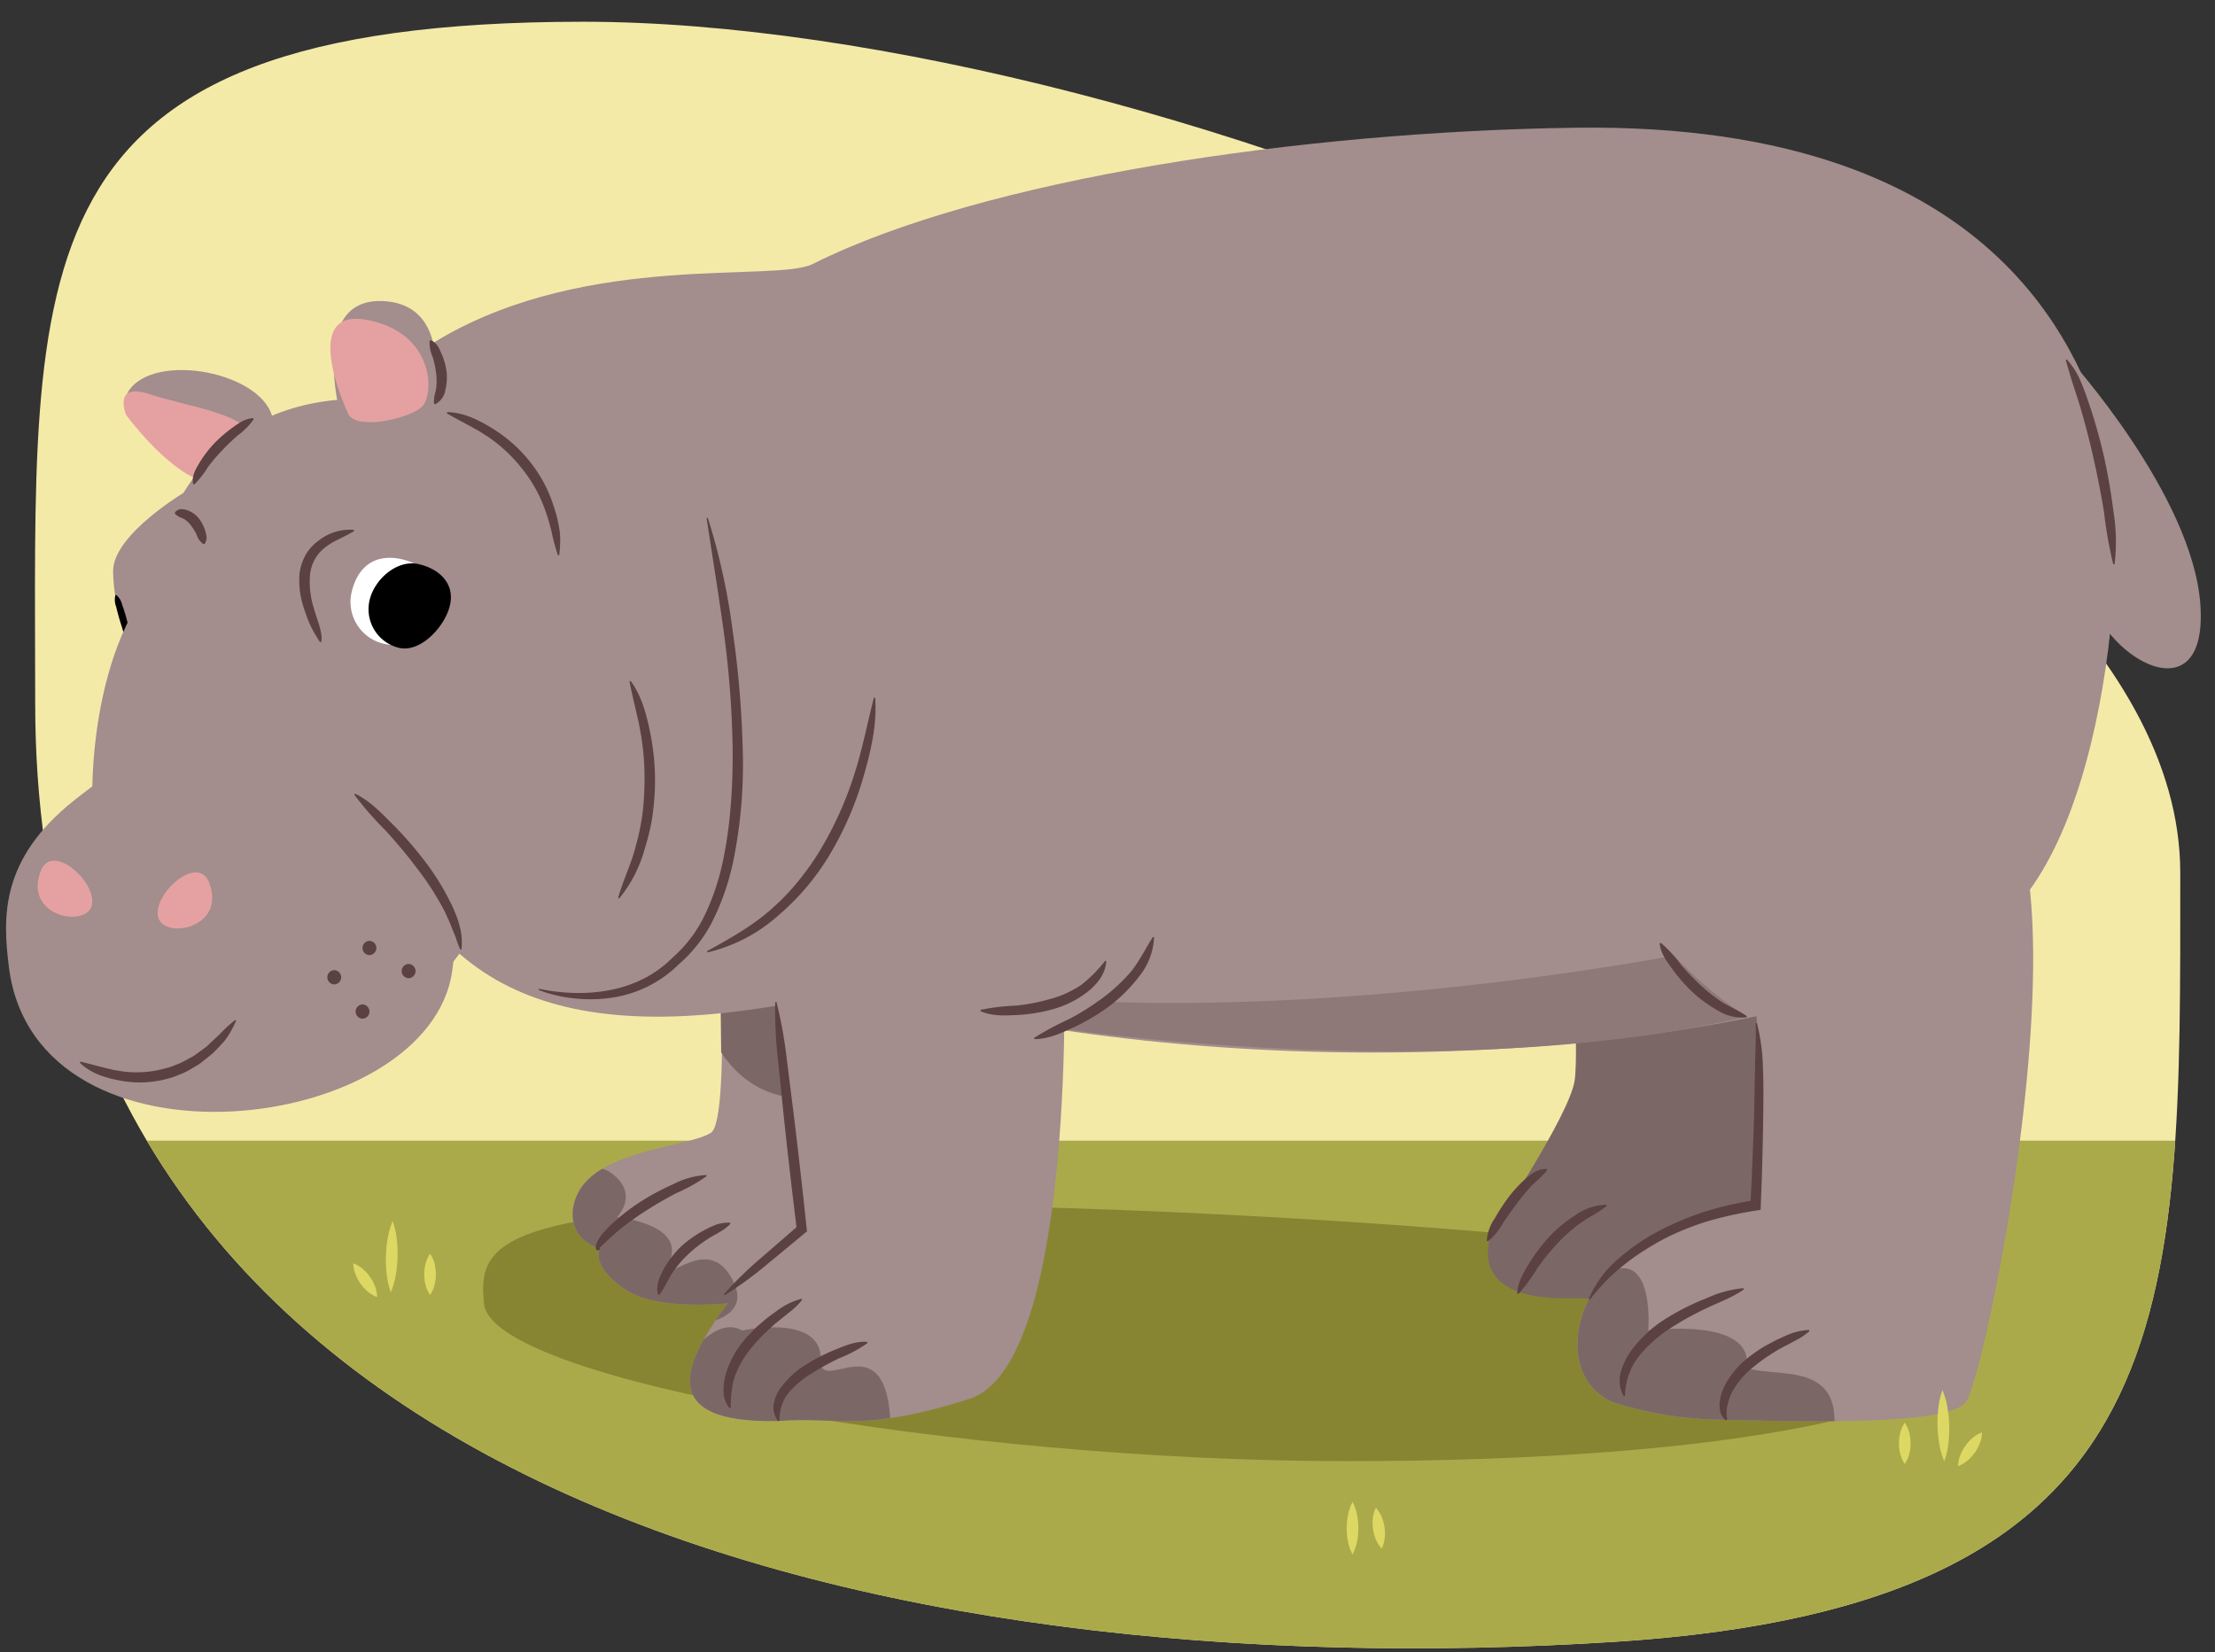 <svg xmlns="http://www.w3.org/2000/svg" xmlns:xlink="http://www.w3.org/1999/xlink" width="380" height="283.49" viewBox="0 0 380 283.49">
  <rect x="0" y="0" width="380" height="283.49" fill="#333333" stroke="none"/>
  <defs>
    <clipPath id="a">
      <path d="M-387.962,200.731c-12.6-74.047-26.6-224.695,68-196,211,64,270.785-1.259,293.594,132.815,12.6,74.047-52.135,124.605-149.594,141.185S-375.365,274.778-387.962,200.731Z" fill="none"/>
    </clipPath>
    <clipPath id="b">
      <path d="M374.038,149.731c0,75.111,1.657,125.686-97,132-125,8-271-25-271-161,0-75.111-4.859-117,94-117S374.038,74.62,374.038,149.731Z" fill="none"/>
    </clipPath>
    <clipPath id="c">
      <path d="M361.35,75.019c-3.939-10.831-15.667-54.17-91.161-53.106-46.78.658-101.425,8.712-130.785,23.392-6.379,3.19-38.278-2.127-63.8,12.759A51.756,51.756,0,0,0,62.773,68.448C48.1,68.2,37.521,74.567,31.5,84.561c-2.615,1.629-12.092,7.916-12.092,13.416a36.168,36.168,0,0,0,1.8,10.334c-4.538,10.255-5.276,21.8-5.37,26.64-.964.709-1.981,1.482-3.067,2.344C-.014,147.442.46,157.425,1.523,165.932c4.623,36.988,72.211,28.9,76.072.588.069-.5.12-1,.179-1.5q.532-.674,1.054-1.391c11.246,9.8,26.758,12.1,45.037,10.214.118,10.073-.234,19.463-1.894,20.537-3.719,2.407-18.38,2.845-22.537,9.847-2.079,3.5-1.751,8.314,3.5,10.065-1.387,3.066,3.425,6.415,4.688,7.2,3.653,2.283,10.364,2.731,17.223,2.166-7.452,9.967-12.645,20.692,8.769,20.173,10.474-.8,13.957,2.13,32.665-3.778,13.445-4.246,15.955-42.223,16.3-63.258,43.257,6.378,87.03,4.174,118.751-2.423.91,13.446,1.69,32.465-1.175,32.465-6.136,0-19.432,8.182-24.545,12.272-5.365,4.293-8.182,17.387,1.023,21.478a62.261,62.261,0,0,0,18.194,3.021c10.5.219,39.386,1.313,42.449-3.063,2.8-3.994,14.154-57.736,10.962-87.888C363.648,131.3,364.9,84.778,361.35,75.019Z" fill="none"/>
    </clipPath>
    <clipPath id="d">
      <path d="M779.038,108.731c0,75.111-52.343,163.686-151,170-125,8-225-60.889-225-136s49.141-140,148-140S779.038,33.62,779.038,108.731Z" fill="none"/>
    </clipPath>
  </defs>
  <g clip-path="url(#a)">
    <g>
      <rect x="-447.962" y="-11.269" width="475" height="324" fill="#dce5bd"/>
      <path d="M76.822,6.825A94.328,94.328,0,0,0,48.013,34.773a49.048,49.048,0,0,0-2.572,4.29c-.08-.024-.16-.055-.239-.079a82.982,82.982,0,0,0-31.831-3.158,103.889,103.889,0,0,0-34.2,9.508,74.912,74.912,0,0,0-15.086-9.4c-24.092-11.222-49.3-12.371-73.7-1.423-2.269,1.018-4.486,2.129-6.69,3.269-16.861-20.562-44.3-28.579-70.168-25.1-15.187,2.041-28.541,7.742-40.9,15.388A109.768,109.768,0,0,0-256.285,12.1a84.128,84.128,0,0,0-33.091-5.16c-3.162.171-6.322.51-9.466.963-11-16.306-29.92-26.019-49.813-27.319a89.659,89.659,0,0,0-28.926,3.3c-16.363-19.09-41.276-31.3-66.37-28.818a82.567,82.567,0,0,0-59.919,34.7l39.908,105.969,63.774,31.383q82.418-.085,164.831-.977,49.682-.537,99.354-1.469,36.258,4.009,72.576,7.445l128.465,1.618Z" fill="#6c8455"/>
      <path d="M-449.962,105.731s432-10,478,0-15,253-15,253-430-1-430-6-29-245-29-245" fill="#8da84c"/>
    </g>
  </g>
  <g clip-path="url(#b)">
    <rect x="-35.962" y="-12.269" width="475" height="324" fill="#f4eaa8"/>
    <path d="M6.038,195.731h386l-24,106s-273,49-310,2-53-110-53-110" fill="#aaaa4b"/>
    <g>
      <path d="M67.36,209.532a13.369,13.369,0,0,1,.706,3.073,21.483,21.483,0,0,1,.138,3.059,21.042,21.042,0,0,1-.291,3.048,13.22,13.22,0,0,1-.863,3.034,13.22,13.22,0,0,1-.709-3.074,21.184,21.184,0,0,1-.135-3.059,21.624,21.624,0,0,1,.293-3.047A13.4,13.4,0,0,1,67.36,209.532Z" fill="#ddd764"/>
      <path d="M73.777,215.133a5.352,5.352,0,0,1,.784,1.77,7.382,7.382,0,0,1,.216,1.769,7.237,7.237,0,0,1-.213,1.77,5.3,5.3,0,0,1-.787,1.769,5.281,5.281,0,0,1-.786-1.769,7.189,7.189,0,0,1-.213-1.77,7.332,7.332,0,0,1,.216-1.769A5.348,5.348,0,0,1,73.777,215.133Z" fill="#ddd764"/>
      <path d="M60.615,216.792a5.349,5.349,0,0,1,1.66.994,7.353,7.353,0,0,1,1.2,1.321,7.26,7.26,0,0,1,.846,1.569,5.278,5.278,0,0,1,.377,1.9,5.285,5.285,0,0,1-1.662-.993,7.207,7.207,0,0,1-1.2-1.322A7.356,7.356,0,0,1,61,218.689,5.323,5.323,0,0,1,60.615,216.792Z" fill="#ddd764"/>
    </g>
    <path d="M232.038,257.731a7.838,7.838,0,0,1,.784,2.25,11.745,11.745,0,0,1,.216,2.25,11.583,11.583,0,0,1-.213,2.25,7.758,7.758,0,0,1-.787,2.25,7.725,7.725,0,0,1-.786-2.25,11.506,11.506,0,0,1-.213-2.25,11.745,11.745,0,0,1,.216-2.25A7.834,7.834,0,0,1,232.038,257.731Z" fill="#ddd764"/>
    <path d="M236.038,258.731a5.322,5.322,0,0,1,1.026,1.639,7.353,7.353,0,0,1,.464,1.719,7.253,7.253,0,0,1,.039,1.781,5.283,5.283,0,0,1-.529,1.861,5.273,5.273,0,0,1-1.028-1.639,7.15,7.15,0,0,1-.461-1.72,7.294,7.294,0,0,1-.036-1.78A5.325,5.325,0,0,1,236.038,258.731Z" fill="#ddd764"/>
    <path d="M340.038,228.731c0,13.255-43,22-109,22s-146.681-13.811-148-27c-1-10,1-17,67-17S340.038,215.476,340.038,228.731Z" fill="#878532"/>
  </g>
  <g>
    <g>
      <path d="M36.265,82.52S17.126,72.951,22.443,66.571,46.9,64.444,46.9,72.951,36.265,82.52,36.265,82.52Z" fill="#a38d8d"/>
      <path d="M34.389,82.458s6.13-3.128,7.881-7.131-10.258-5.566-16.638-7.693-4,3.565-4,3.565S28.259,80.268,34.389,82.458Z" fill="#e5a1a1"/>
    </g>
    <path d="M122.847,147.774s2.844,44.2-.876,46.606-18.38,2.845-22.537,9.847c-2.079,3.5-1.751,8.314,3.5,10.065-1.387,3.066,3.425,6.415,4.688,7.2,8.909,5.567,36.011.235,39.074-4.141s15.1-54.483,8.315-81.835C155.012,135.52,158.95,151.493,122.847,147.774Z" fill="#a38d8d"/>
    <path d="M123.722,180.6c4.146,6.209,10.435,8.956,18.161,7.44l-3.939-21.662L123.5,160.465Z" fill="#7c6767"/>
    <path d="M308.734,159.354s4.894,55.1-11.2,60.186-19.066,3.057-28.1,3.25c-19.389.414-13.253-11.858-13.253-11.858s13.115-19.6,13.962-25.532-.938-30.187-.938-30.187C286.834,158.341,287.276,163.119,308.734,159.354Z" fill="#7c6767"/>
    <path d="M270.762,177.094c8.44,6.209,21.032,16.513,36.76,15L299.5,170.428l-29.4-5.908Z" fill="#7c6767"/>
    <path d="M56.468,78.267s3.865-11.293,19.139-20.2c25.519-14.886,57.418-9.569,63.8-12.759,29.36-14.68,84.005-22.733,130.785-23.392,75.494-1.064,87.222,42.275,91.161,53.106s1.969,66.956-18.709,83.7-92.556,28.555-162.466,17.724c-22.023-3.412-15.516-10.959-28.987-7.639-37.739,9.3-68.548,9.792-83.024-19.292C63.048,139.227,25.944,95.006,56.468,78.267Z" fill="#a38d8d"/>
    <path d="M300.3,161.34s4.288,45.5-.143,45.5c-6.136,0-19.432,8.182-24.545,12.272-5.365,4.293-8.182,17.387,1.023,21.478a62.261,62.261,0,0,0,18.194,3.021c10.5.219,39.386,1.313,42.449-3.063s16.411-68.487,9.628-95.839C346.908,144.71,336.405,165.06,300.3,161.34Z" fill="#a38d8d"/>
    <path d="M354.875,61.432s21.345,23.547,22.622,42.4-15.838,9.769-19.208-1.889S354.875,61.432,354.875,61.432Z" fill="#a38d8d"/>
    <path d="M182.524,162.923s2.465,71.226-16.244,77.134-22.191,2.979-32.665,3.778c-34.933.847.938-28.23,1.923-35.123s-4.915-61.457-4.915-61.457C151.115,150.891,157.579,167.3,182.524,162.923Z" fill="#a38d8d"/>
    <path d="M188.052,171.843c.468,1.933-6.564,4.595-6.564,4.595s66.269,10.125,118.157-1.97a68.17,68.17,0,0,1-12.472-10.5S236.628,173.812,188.052,171.843Z" fill="#8e7878"/>
    <path d="M25.717,104.6C26.869,82.713,41.363,66.124,67.1,68.7S102.244,88.85,95.81,119.735s-21.326,62.4-39.342,52.1S24.43,129.048,25.717,104.6Z" fill="#a38d8d"/>
    <path d="M30.74,128.65s-3.232-3.047-17.967,8.645C-.014,147.442.46,157.425,1.523,165.932c4.623,36.988,72.211,28.9,76.072.588S68.547,117.3,68.547,117.3l-36.033,3.861Z" fill="#a38d8d"/>
    <path d="M35.906,151.512c-1.938-5.169-9.758,1.952-8.782,5.855S38.834,159.319,35.906,151.512Z" fill="#e5a1a1"/>
    <path d="M6.97,149.507c1.938-5.169,9.758,1.952,8.783,5.855S4.042,157.314,6.97,149.507Z" fill="#e5a1a1"/>
    <path d="M13.852,182.2c1.276.275,2.461.623,3.661.917.589.18,1.2.282,1.788.444.6.116,1.208.2,1.809.3a18.076,18.076,0,0,0,7.2-.522,9.287,9.287,0,0,0,1.713-.564,9.244,9.244,0,0,0,1.653-.733l1.6-.869,1.476-1.08.74-.541.665-.639c.439-.43.894-.845,1.354-1.26a25.306,25.306,0,0,1,2.788-2.585l.012-.009a.112.112,0,0,1,.169.134,15.975,15.975,0,0,1-1.937,3.389c-.436.485-.877.97-1.334,1.44l-.682.709-.771.618L34.2,182.588,32.483,183.6a10.609,10.609,0,0,1-1.809.838,10.768,10.768,0,0,1-1.888.656,18.175,18.175,0,0,1-7.906.384c-2.573-.461-5.212-1.193-7.141-3.084a.113.113,0,0,1,.1-.192Z" fill="#5b4141"/>
    <path d="M74.67,105.054a7.377,7.377,0,0,1-14.358-3.392C62.269,93.378,70,95.205,73.9,98.457,77.024,101.069,75.607,101.089,74.67,105.054Z" fill="#fff"/>
    <path d="M77.183,103.9c-.864,3.66-5.054,8.135-8.714,7.27a6.811,6.811,0,0,1-5.062-8.193c.865-3.66,4.794-7.03,8.454-6.166S78.048,100.239,77.183,103.9Z"/>
    <path d="M32.164,84.154S19.405,91.6,19.405,97.977s3.189,17.012,6.379,17.012,7.443-29.772,7.443-29.772V83.091" fill="#a38d8d"/>
    <path d="M19.935,102.087a3.073,3.073,0,0,1,1.028,1.713c.23.607.419,1.228.608,1.848.164.628.329,1.255.453,1.893a3.255,3.255,0,0,1,.039,1.994l-.142.036a3.415,3.415,0,0,1-.933-1.753c-.207-.609-.389-1.225-.577-1.839-.164-.621-.34-1.238-.483-1.866a3.251,3.251,0,0,1-.132-1.98Z"/>
    <path d="M29.984,87.98a1.381,1.381,0,0,1,1.131-.611,3.378,3.378,0,0,1,1.2.258,4.327,4.327,0,0,1,1.9,1.464,6.261,6.261,0,0,1,.995,2.025,6.577,6.577,0,0,1,.232,1.058,2.023,2.023,0,0,1-.324,1.145l-.215.043a3,3,0,0,1-1.194-1.669,9.381,9.381,0,0,0-.928-1.5,4.231,4.231,0,0,0-1.154-1.1,4.323,4.323,0,0,0-.72-.319,3.774,3.774,0,0,1-.874-.585Z" fill="#5b4141"/>
    <path d="M59.658,76.14s-8.507-25.519,6.379-24.455S72.417,77.2,72.417,77.2Z" fill="#a38d8d"/>
    <path d="M59.658,70.824s-8.507-18.076,3.19-15.949,11.7,12.759,9.569,14.886S60.721,74.014,59.658,70.824Z" fill="#e5a1a1"/>
    <path d="M121.435,88.873a112.031,112.031,0,0,1,4.256,19.35A169.161,169.161,0,0,1,127.4,128a83.074,83.074,0,0,1-1.618,19.857,42.675,42.675,0,0,1-3.217,9.532,24.265,24.265,0,0,1-6.122,8.088l.049-.045a20.56,20.56,0,0,1-11.471,5.761,24.591,24.591,0,0,1-6.422.13,23.888,23.888,0,0,1-6.2-1.442l.07-.209a33.272,33.272,0,0,0,6.186.719,28.348,28.348,0,0,0,6.128-.523,21.659,21.659,0,0,0,5.735-1.977,19.343,19.343,0,0,0,4.866-3.563l.025-.025.024-.021a22.673,22.673,0,0,0,5.645-7.613,40.974,40.974,0,0,0,3-9.18,73.547,73.547,0,0,0,1.315-9.663c.253-3.252.335-6.524.291-9.8a167.5,167.5,0,0,0-1.515-19.6c-.895-6.5-1.951-12.982-2.948-19.5Z" fill="#5b4141"/>
    <path d="M76.7,70.717c2.919.051,5.532,1.413,7.935,2.9a24.824,24.824,0,0,1,6.359,5.71,23.454,23.454,0,0,1,4,7.556,22.983,22.983,0,0,1,1,4.145,10.769,10.769,0,0,1,.1,2.125,17.618,17.618,0,0,1-.16,2.118l-.22.011a37.352,37.352,0,0,1-1.081-4,32.07,32.07,0,0,0-1.151-3.871,24,24,0,0,0-3.9-6.964,25.81,25.81,0,0,0-5.834-5.476l-1.7-1.085c-.6-.311-1.174-.665-1.776-.971-1.189-.65-2.393-1.269-3.613-1.988Z" fill="#5b4141"/>
    <g clip-path="url(#c)">
      <g>
        <path d="M93.568,210.932c.114-.228.276-.572.481-1,1.633-3.386,6-11.958,10.649-8.75,5.234,3.609,1.143,7.7,1.143,7.7s11.25,1.023,9.205,7.159S121.6,210.27,126,220.317s-21.177,8-26.29,4.933" fill="#7c6767"/>
        <path d="M116.068,235.477s6.137-10.227,11.25-7.159c5.114-1.023,13.657-1.263,13.476,4.993s10.709-6.2,11.912,9.746-38.683-.421-38.683-.421Z" fill="#7c6767"/>
        <path d="M269.477,231.386s1.2-11.851,7.761-13.6,5.535,10.528,5.535,10.528,18.349-2.467,16.845,6.437c5.655,1.745,16.905-1.323,14.859,11.972,0,0-50.113,1.023-48.068-10.227S269.477,231.386,269.477,231.386Z" fill="#7c6767"/>
      </g>
    </g>
    <path d="M150.147,119.742c.33,4.678-.771,9.257-2.056,13.7a56.968,56.968,0,0,1-5.5,12.806,42.294,42.294,0,0,1-8.946,10.738,27.851,27.851,0,0,1-12.282,6.446l-.075-.207c4.033-2.229,7.955-4.414,11.3-7.451a38.819,38.819,0,0,0,4.621-4.893,43.96,43.96,0,0,0,3.825-5.555,60.612,60.612,0,0,0,5.5-12.364c1.407-4.324,2.25-8.769,3.386-13.236Z" fill="#5b4141"/>
    <path d="M62.2,174.8a1.221,1.221,0,0,0,0-2.441,1.221,1.221,0,0,0,0,2.441Z" fill="#5b4141"/>
    <path d="M57.343,168.92a1.221,1.221,0,0,0,0-2.441,1.221,1.221,0,0,0,0,2.441Z" fill="#5b4141"/>
    <path d="M70.1,167.857a1.221,1.221,0,0,0,0-2.441,1.221,1.221,0,0,0,0,2.441Z" fill="#5b4141"/>
    <path d="M63.381,163.893a1.221,1.221,0,0,0,0-2.441,1.221,1.221,0,0,0,0,2.441Z" fill="#5b4141"/>
    <path d="M33.122,83.06c-.262-1.523.547-2.7,1.216-3.842a20.328,20.328,0,0,1,2.451-3.168,23.837,23.837,0,0,1,3.01-2.605,18.642,18.642,0,0,1,1.646-1.1,5.372,5.372,0,0,1,1.951-.6l.117.187A10.644,10.644,0,0,1,40.8,74.7c-.939.835-1.856,1.685-2.7,2.6a31.085,31.085,0,0,0-2.416,2.83,15.292,15.292,0,0,1-2.349,2.993Z" fill="#5b4141"/>
    <path d="M73.886,58.381c1.149.469,1.479,1.471,1.892,2.38a11.435,11.435,0,0,1,.828,2.946,8.944,8.944,0,0,1-.184,3.131,3.358,3.358,0,0,1-1.787,2.547l-.182-.124a5.735,5.735,0,0,1,.115-1.474,12.443,12.443,0,0,0,.276-1.26,11.429,11.429,0,0,0-.033-2.593,19.1,19.1,0,0,0-.56-2.621A6.166,6.166,0,0,1,73.7,58.5Z" fill="#5b4141"/>
    <path d="M15.841,137.295s-1.051-29.224,14.9-41.983S58.753,145.7,17.886,140.363C17.886,140.363,15.841,140.363,15.841,137.295Z" fill="#a38d8d"/>
    <path d="M54.891,110.166a25.821,25.821,0,0,1-1.524-2.6,27.367,27.367,0,0,1-1.123-2.877,14.758,14.758,0,0,1-.848-6.312A8.6,8.6,0,0,1,52.448,95.2,7.808,7.808,0,0,1,54.7,92.734a8.719,8.719,0,0,1,6-1.815l.046.215c-.9.566-1.8.961-2.657,1.411a11.76,11.76,0,0,0-2.4,1.46A6.7,6.7,0,0,0,53.191,98.6a14.854,14.854,0,0,0,.606,5.62c.249.947.594,1.873.892,2.83a14.663,14.663,0,0,1,.377,1.482,4.072,4.072,0,0,1,.045,1.634Z" fill="#5b4141"/>
    <path d="M108.2,116.851c1.968,2.7,2.757,5.958,3.4,9.148a41.522,41.522,0,0,1,.734,9.787,46.875,46.875,0,0,1-.5,4.9,39.419,39.419,0,0,1-1.175,4.781,23.157,23.157,0,0,1-4.422,8.7l-.19-.11c.9-3.158,2.32-5.948,3.067-9.034a38.016,38.016,0,0,0,1.413-9.311,45.775,45.775,0,0,0-.526-9.429l-.43-2.332-.54-2.311c-.36-1.545-.73-3.085-1.03-4.692Z" fill="#5b4141"/>
    <path d="M354.576,61.674a13.084,13.084,0,0,1,2.447,3.925c.6,1.407,1.09,2.853,1.576,4.3.967,2.89,1.753,5.834,2.432,8.8.637,2.977,1.164,5.976,1.536,9a32.209,32.209,0,0,1,.2,9.121l-.22.012a71.337,71.337,0,0,1-1.577-8.907c-.5-2.958-1.045-5.906-1.709-8.829-.636-2.929-1.392-5.83-2.216-8.709-.41-1.441-.9-2.855-1.355-4.276s-.868-2.848-1.3-4.309Z" fill="#5b4141"/>
    <path d="M148.827,230.469a23.027,23.027,0,0,1-4.886,2.616,43.454,43.454,0,0,0-4.738,2.623,15.968,15.968,0,0,0-3.977,3.374,6.529,6.529,0,0,0-1.137,2.16,8.728,8.728,0,0,0-.37,2.555l-.207.076a3.812,3.812,0,0,1-.783-2.911,6.63,6.63,0,0,1,1.2-2.827,15.366,15.366,0,0,1,4.294-3.945,31.915,31.915,0,0,1,5.058-2.588c1.745-.69,3.478-1.483,5.485-1.344Z" fill="#5b4141"/>
    <path d="M125.173,241.661a4.734,4.734,0,0,1-1.047-3.015,10.051,10.051,0,0,1,.483-3.162A15.827,15.827,0,0,1,127.648,230a11.53,11.53,0,0,1,1.038-1.156l1.081-1.109c.778-.667,1.547-1.352,2.363-1.964.837-.581,1.631-1.226,2.512-1.733a12.365,12.365,0,0,1,2.846-1.165l.115.188a12.453,12.453,0,0,1-2.17,2.118l-2.3,1.845c-.756.621-1.426,1.33-2.159,1.969l-.988,1.059a10.119,10.119,0,0,0-.941,1.092,16.206,16.206,0,0,0-2.9,4.847,12.977,12.977,0,0,0-.4,1.337c-.066.455-.18.911-.21,1.37a22.284,22.284,0,0,0-.173,2.871Z" fill="#5b4141"/>
    <path d="M124.179,222.1a64.321,64.321,0,0,1,6.234-6.114l6.584-5.7-.294.744q-1.209-9.735-2.243-19.49l-1-9.759a76.262,76.262,0,0,1-.472-9.819l.219-.025a76.3,76.3,0,0,1,1.754,9.673l1.222,9.733q1.182,9.739,2.209,19.494l.048.461-.342.283-6.712,5.55a64.22,64.22,0,0,1-7.061,5.137Z" fill="#5b4141"/>
    <path d="M102.973,214.4c-.116.066-.213.22-.513.135a.439.439,0,0,1-.25-.369,1.272,1.272,0,0,1,.01-.283,3.133,3.133,0,0,1,.261-.82,6.981,6.981,0,0,1,.837-1.308,20.382,20.382,0,0,1,2.114-2.143,36.057,36.057,0,0,1,4.757-3.591,41.811,41.811,0,0,1,5.248-2.784,14.108,14.108,0,0,1,5.709-1.609l.072.208a28.191,28.191,0,0,1-5.086,2.851c-1.7.885-3.371,1.825-4.976,2.862a50.025,50.025,0,0,0-4.671,3.3c-.746.589-1.437,1.238-2.125,1.873l-1.028.939c-.162.148-.331.319-.45.451a.574.574,0,0,1-.072.071.448.448,0,0,0-.1-.064c-.079.024.08.075.191.077Z" fill="#5b4141"/>
    <path d="M112.891,222.168c-.449-1.7.34-3.219,1.082-4.593a16.214,16.214,0,0,1,2.933-3.739,19.959,19.959,0,0,1,5.982-3.694,6.973,6.973,0,0,1,2.347-.337l.075.207a7.844,7.844,0,0,1-1.841,1.391c-.616.411-1.291.7-1.894,1.114a23.508,23.508,0,0,0-3.433,2.64,18.746,18.746,0,0,0-2.78,3.259c-.811,1.208-1.27,2.5-2.253,3.779Z" fill="#5b4141"/>
    <path d="M177.4,178.1a55.92,55.92,0,0,1,6.112-3.281,43.52,43.52,0,0,0,5.761-3.649,29.432,29.432,0,0,0,4.9-4.619c1.388-1.787,2.325-3.724,3.608-5.759l.213.054a11.571,11.571,0,0,1-2.543,6.68,26.607,26.607,0,0,1-5.086,5.087,35.873,35.873,0,0,1-6.119,3.655c-2.143.985-4.309,2.039-6.782,2.043Z" fill="#5b4141"/>
    <path d="M168.238,173.282a38.283,38.283,0,0,1,6.067-.722,33.765,33.765,0,0,0,5.859-1.13,17.826,17.826,0,0,0,5.3-2.4,23.314,23.314,0,0,0,4.135-4.161l.2.082a6.426,6.426,0,0,1-1.1,3.04,11,11,0,0,1-2.283,2.332,17.254,17.254,0,0,1-5.753,2.843,28.067,28.067,0,0,1-6.233,1.013c-2.081.089-4.207.228-6.222-.677Z" fill="#5b4141"/>
    <path d="M284.914,161.787a19.767,19.767,0,0,1,3.381,3.659,42.44,42.44,0,0,0,3.355,3.527,28.477,28.477,0,0,0,3.767,2.985c1.377.846,2.79,1.38,4.249,2.4l-.042.217a7.939,7.939,0,0,1-5.021-1.233,22.843,22.843,0,0,1-4.185-3.048,29.32,29.32,0,0,1-3.394-3.841c-.987-1.376-2.085-2.724-2.3-4.56Z" fill="#5b4141"/>
    <path d="M296.177,243.743a2.221,2.221,0,0,1-.99-1.317,7.256,7.256,0,0,1-.169-.8c-.009-.265-.033-.536-.026-.806a8.558,8.558,0,0,1,.882-3.011,14.349,14.349,0,0,1,3.851-4.687,24.713,24.713,0,0,1,2.427-1.745c.835-.534,1.725-.966,2.588-1.436.9-.394,1.776-.837,2.7-1.171a11.5,11.5,0,0,1,2.912-.559l.077.206A11.589,11.589,0,0,1,308,230.045c-.833.456-1.67.889-2.506,1.323a31.686,31.686,0,0,0-4.607,3.147,14.49,14.49,0,0,0-3.566,4.043A8.855,8.855,0,0,0,296.4,241a5.643,5.643,0,0,0-.082,2.577Z" fill="#5b4141"/>
    <path d="M278.58,239.609a5.286,5.286,0,0,1-.581-3.9,9.243,9.243,0,0,1,.657-1.891c.146-.3.267-.613.437-.9l.529-.836a21.309,21.309,0,0,1,5.53-5.394,42.132,42.132,0,0,1,6.712-3.554c1.175-.451,2.307-1.017,3.52-1.353a18.754,18.754,0,0,1,3.718-.732l.069.209c-2.112,1.492-4.438,2.251-6.643,3.34a51.556,51.556,0,0,0-6.356,3.583,22.146,22.146,0,0,0-5.211,4.819,11.294,11.294,0,0,0-2.177,6.522Z" fill="#5b4141"/>
    <path d="M272.568,222.912A18.422,18.422,0,0,1,277.633,216a36.012,36.012,0,0,1,7.115-4.845,49.247,49.247,0,0,1,7.936-3.3,56.431,56.431,0,0,1,8.37-1.9l-.765.841q.418-7.8.642-15.62l.156-7.806c.033-2.6.2-5.194.107-7.791l.216-.045a34.628,34.628,0,0,1,1.041,7.822c.116,2.621.071,5.236.048,7.851q-.1,7.845-.424,15.676l-.028.718-.737.124a65.853,65.853,0,0,0-8.123,1.771,47.572,47.572,0,0,0-7.7,3.077,38.5,38.5,0,0,0-6.921,4.518,32.691,32.691,0,0,0-5.8,5.923Z" fill="#5b4141"/>
    <path d="M260.291,221.959c.079-2.015,1.131-3.631,2.091-5.239a29.9,29.9,0,0,1,3.424-4.517,23.456,23.456,0,0,1,4.4-3.641,9.561,9.561,0,0,1,5.379-1.827l.063.211a21.711,21.711,0,0,1-2.293,1.545c-.379.235-.777.427-1.148.67l-1.106.737a27.787,27.787,0,0,0-3.973,3.542,39.471,39.471,0,0,0-3.387,4.173,28.821,28.821,0,0,1-3.243,4.43Z" fill="#5b4141"/>
    <path d="M255.061,212.928a7.671,7.671,0,0,1,1.411-3.905,31.951,31.951,0,0,1,2.248-3.47,21.424,21.424,0,0,1,2.815-3.1,10.592,10.592,0,0,1,1.69-1.3,6.618,6.618,0,0,1,1-.429,4.5,4.5,0,0,1,1.117-.123l.081.2a5.483,5.483,0,0,1-.7.778,9.351,9.351,0,0,1-.686.692c-.459.445-.954.846-1.387,1.334a31.084,31.084,0,0,0-2.489,3.029c-.806,1.044-1.559,2.138-2.313,3.237a10.341,10.341,0,0,1-2.594,3.149Z" fill="#5b4141"/>
    <path d="M60.912,136.189c2.57,1.253,4.478,3.29,6.435,5.236a63.506,63.506,0,0,1,5.467,6.265,42.12,42.12,0,0,1,4.431,7.094,16.942,16.942,0,0,1,.859,1.924,12.515,12.515,0,0,1,.7,2,14.241,14.241,0,0,1,.4,2.084,16.709,16.709,0,0,1-.022,2.125l-.219.021a18.168,18.168,0,0,1-.728-1.926,7.175,7.175,0,0,0-.376-.934l-.371-.928a19.392,19.392,0,0,0-.786-1.835,15.743,15.743,0,0,0-.886-1.8,48.816,48.816,0,0,0-4.44-6.731c-1.611-2.17-3.385-4.227-5.2-6.244a56.96,56.96,0,0,1-5.4-6.183Z" fill="#5b4141"/>
  </g>
  <g>
    <path d="M333.242,238.532a13.361,13.361,0,0,1,.862,3.033,21.654,21.654,0,0,1,.294,3.048,21.184,21.184,0,0,1-.135,3.059,13.166,13.166,0,0,1-.708,3.074,13.159,13.159,0,0,1-.864-3.034,21.186,21.186,0,0,1-.292-3.048,21.617,21.617,0,0,1,.138-3.058A13.362,13.362,0,0,1,333.242,238.532Z" fill="#ddd764"/>
    <path d="M326.777,244.133a5.352,5.352,0,0,1,.784,1.77,7.382,7.382,0,0,1,.216,1.769,7.237,7.237,0,0,1-.213,1.77,5.3,5.3,0,0,1-.787,1.769,5.281,5.281,0,0,1-.786-1.769,7.189,7.189,0,0,1-.213-1.77,7.332,7.332,0,0,1,.216-1.769A5.348,5.348,0,0,1,326.777,244.133Z" fill="#ddd764"/>
    <path d="M340.038,245.792a5.362,5.362,0,0,1-.389,1.9,7.387,7.387,0,0,1-.852,1.571,7.275,7.275,0,0,1-1.2,1.322,5.309,5.309,0,0,1-1.669.99,5.316,5.316,0,0,1,.387-1.9,7.267,7.267,0,0,1,.854-1.569,7.355,7.355,0,0,1,1.2-1.32A5.339,5.339,0,0,1,340.038,245.792Z" fill="#ddd764"/>
  </g>
  <g clip-path="url(#d)">
    <path d="M377.538,167.294l-55-2.563,456-4.037,14,93.06-35,71.94s-297-13.86-303-13.86-48-31.02-48-31.02-16-37.62-18-43.56S377.538,167.294,377.538,167.294Z" fill="#c69e63"/>
    <path d="M368.038,232.731s-4.46,1.952-3,2c26.654.873,278,10,283,11,20.986,4.2-97,31-245,12s-25.231-36.976-25.231-36.976" fill="#89724e" opacity="0.73"/>
  </g>
</svg>

